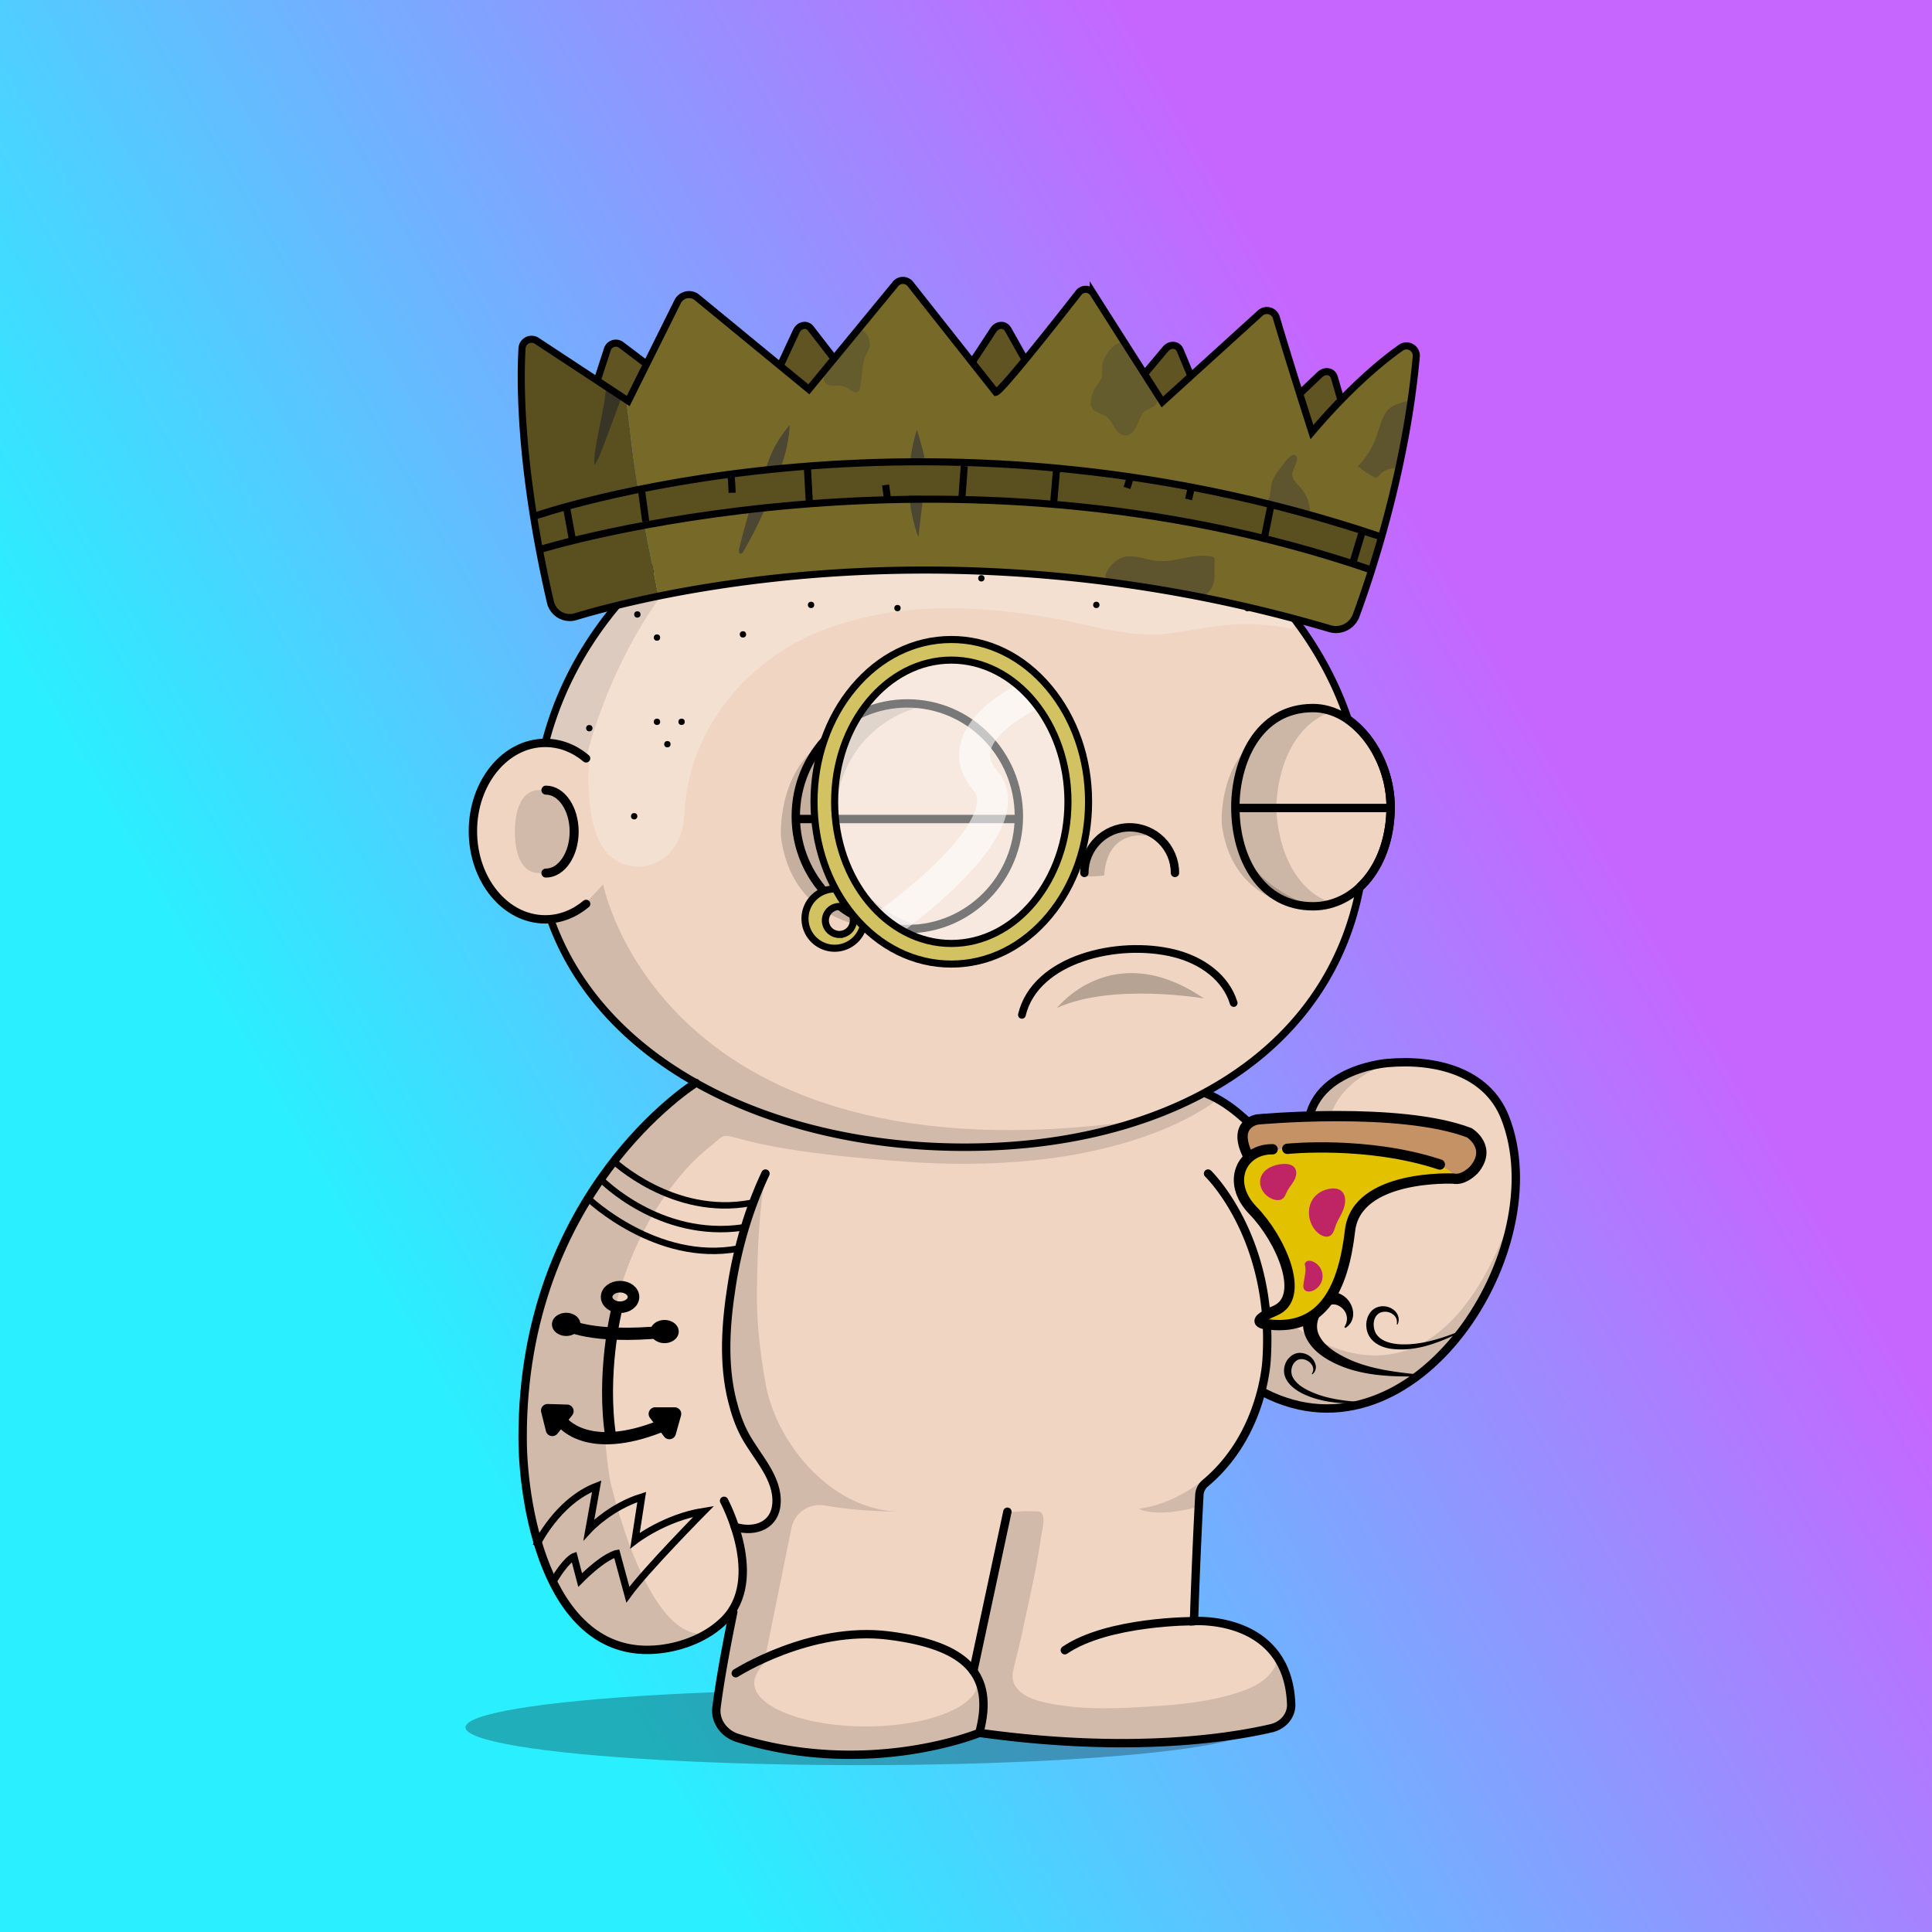 <svg xmlns="http://www.w3.org/2000/svg" xmlns:xlink="http://www.w3.org/1999/xlink" viewBox="0 0 3000 3000" width="100%" height="100%"><style>.st1{fill:#444}.st1,.st2{opacity:.1}.st3,.st4,.st5{opacity:.1;fill:#aaa}.st4,.st5{fill:#ddd}.st5{fill:#999}.st6,.st7,.st8{opacity:.1;fill:#fff}.st7,.st8{fill:#666}.st8{fill:#222}</style><switch><g><pattern y="3000" width="1080" height="900" patternUnits="userSpaceOnUse" id="b" viewBox="90 -900 1080 900" style="overflow:visible"><path style="fill:none" d="M90-900h1080V0H90z"/><path class="st1" d="M180-150 90-300h180z"/><path class="st2" d="M180-150 270 0H90z"/><path class="st3" d="M360-150 450 0H270z"/><path class="st4" d="m540-150-90-150h180z"/><path class="st5" d="M540-150 630 0H450z"/><path class="st2" d="m720-150-90-150h180z"/><path class="st4" d="M720-150 810 0H630z"/><path class="st1" d="m900-150-90-150h180z"/><path class="st6" d="M900-150 990 0H810z"/><path class="st4" d="m1080-150-90-150h180z"/><path class="st1" d="m1080-150 90 150H990z"/><path class="st4" d="M180-450 90-600h180z"/><path class="st2" d="m180-450 90 150H90z"/><path class="st7" d="m360-450-90-150h180z"/><path class="st3" d="m360-450 90 150H270z"/><path class="st4" d="m540-450-90-150h180z"/><path class="st5" d="m540-450 90 150H450zM720-450l-90-150h180z"/><path class="st6" d="m720-450 90 150H630z"/><path class="st2" d="m900-450-90-150h180z"/><path class="st4" d="m900-450 90 150H810z"/><path class="st3" d="m1080-450-90-150h180z"/><path class="st1" d="m1080-450 90 150H990z"/><path class="st8" d="M180-750 90-900h180z"/><path class="st2" d="m360-750-90-150h180z"/><path class="st4" d="m360-750 90 150H270z"/><path class="st2" d="m540-750 90 150H450zM720-750l-90-150h180z"/><path class="st1" d="m720-750 90 150H630z"/><path class="st3" d="m900-750-90-150h180z"/><path class="st7" d="m900-750 90 150H810z"/><path class="st5" d="m1080-750-90-150h180zM270 0l-90-150h180z"/><path class="st1" d="m450 0-90-150h180z"/><path class="st6" d="m630 0-90-150h180z"/><path class="st2" d="m990 0-90-150h180z"/><path class="st8" d="M90-300 0-450h180z"/><path class="st6" d="m90-300 90 150H0zM270-300l-90-150h180z"/><path class="st7" d="m270-300 90 150H180z"/><path class="st8" d="m450-300-90-150h180z"/><path class="st6" d="m450-300 90 150H360z"/><path class="st1" d="m630-300-90-150h180z"/><path class="st8" d="m630-300 90 150H540z"/><path class="st3" d="m810-300-90-150h180z"/><path class="st7" d="m810-300 90 150H720z"/><path class="st6" d="m990-300-90-150h180z"/><path class="st5" d="m990-300 90 150H900z"/><path class="st2" d="M90-600 0-750h180z"/><path class="st7" d="m90-600 90 150H0z"/><path class="st3" d="m270-600-90-150h180z"/><path class="st1" d="m270-600 90 150H180zM450-600l-90-150h180z"/><path class="st5" d="m450-600 90 150H360z"/><path class="st7" d="m630-600 90 150H540z"/><path class="st8" d="m810-600-90-150h180z"/><path class="st6" d="m990-600-90-150h180z"/><path class="st8" d="m990-600 90 150H900z"/><path class="st4" d="m90-900 90 150H0z"/><path class="st1" d="m270-900 90 150H180z"/><path class="st6" d="m450-900 90 150H360z"/><path class="st3" d="m630-900 90 150H540z"/><path class="st6" d="m810-900 90 150H720z"/><path class="st8" d="m990-900 90 150H900zM1170-300l-90-150h180z"/><path class="st6" d="m1170-300 90 150h-180z"/><path class="st2" d="m1170-600-90-150h180z"/><path class="st7" d="m1170-600 90 150h-180z"/><path class="st4" d="m1170-900 90 150h-180z"/></pattern><linearGradient id="SVGID_1_" gradientUnits="userSpaceOnUse" x1="355.408" y1="2531.58" x2="355.408" y2="522.326" gradientTransform="scale(-1 1) rotate(-60 -561.183 3100.52)"><stop offset="0" style="stop-color:#2aefff"/><stop offset="1" style="stop-color:#c666ff"/></linearGradient><path style="fill:url(#SVGID_1_)" d="M0 0h3000v3000H0z"/><pattern id="SVGID_2_" xlink:href="#b" patternTransform="matrix(.5 0 0 -.5 -2839 -15102)"/><path style="fill:url(#SVGID_2_)" d="M0 0h3000v3000H0z"/></g></switch><defs><style>.cls-1-64{opacity:0.27;}.cls-2-64{fill:#f0d6c2;}.cls-1-640-64,.cls-3-64,.cls-4-64,.cls-6-64,.cls-7-64,.cls-8-64,.cls-9-64{fill:none;stroke:#000;stroke-miterlimit:10;}.cls-3-64,.cls-4-64{stroke-linecap:round;}.cls-3-64{stroke-width:13px;}.cls-4-64{stroke-width:14px;}.cls-5-64{opacity:0.13;}.cls-6-64{stroke-width:10px;}.cls-7-64{stroke-width:18px;}.cls-8-64{stroke-width:17px;}.cls-9-64{stroke-width:19px;}.cls-1-640-64{stroke-width:11px;}</style></defs><g id="body_ground_shadwo-64" data-name="body ground shadwo"><ellipse class="cls-1-64" cx="1334.82" cy="2682.24" rx="612.02" ry="58.67"/></g><g id="CHEETAH_BODY" data-name="CHEETAH BODY"><path class="cls-2-64" d="M1075.21,1684.92l-86.3,76.44-81.19,108.46-57.17,122.51-32.25,136.1-6.75,96.68,6.35,91.23L835,2395.21l31.39,75.86,38.09,50.13,47.54,31,78.62,9.8,53.8-18.18,39.91-27.63,14.26-12.89-9.88,50-15.22,91.24,2.66,29.33,13.85,17,51.09,17.73,78.1,16.35h75.62l66.58-5.32,48.93-8.42,52-13.82,24.82-6.52,41.94,6.07,126.13,9.16,99.75-.28,77.23-5.54,66.85-9.41,35-7.15,26.94-20.17,3.93-17.17-4.13-32.14-26.1-52.19-43.66-30.74-77-13.9,10.76-205.51s11.6-13.31,15.48-16.39,47-58.42,47-58.42l25-55.24,10.56-19.26,31.14,13.27,62.08,11.3,70.55-7.08,44-23.38,49.3-35.46,42.09-44.1,45.13-60.73,24.32-63.88,17.23-65.23,5.15-65.54-6.61-53.5-17.62-48.7-32.84-34.56-44.43-25.16-50.48-7-43.5-2.38-47.62,10.35-47.78,27.42L2036,1718.43l-4.92,39.57,4.92,33.29-26.16,5.63-11.5,8.85-4.35,6.33-38.65-58.25-40.72-31.51-40.6-26.81,31.43-17.16,63.7-49.54,45.12-49.55L2062,1514.7l25.66-53.08,19.46-60.16,22-45.61s67.57-79.84,0-202.29c-1-1.73.06-10,.06-10l-42.42-40.22-26.54-55.74-22.12-48.66-38.92-53.08-40.7-42.47-35.39-32.73-84.93-62.81-67.24-33.62-70.78-27.43-73.43-21.23L1533,712.27l-76.08-3.54-109.71,10.61-100.85,26.55-81.4,33.62-67.24,37.15-77,58.39L963.2,934.33l-61.93,81.39-29.2,69-23.37,63.1-6.32,5.84L794.78,1169l-33.87,33-22.55,52v62.59l15.25,50.65L781,1405l52.34,22.55,25.51,2.22,26.54,65.47,44.24,61.93,38.93,41.58,61.93,50.43,47.77,29.19Z"/><path class="cls-3-64" d="M1188.61,1822.33c-25.84,55.2-43,113.78-52.34,173.17-9.26,58.83-13.91,121.32.77,179.71,4.69,18.63,10.62,36.6,19.91,53.7,18.31,33.72,51.4,65.64,48.8,105.78-2.14,33.08-31.85,46-64.61,36.29"/><path class="cls-3-64" d="M1875.87,1822.33s102.57,98.45,91,287.14c0,0-3.62,117-95.28,193.58a25.6,25.6,0,0,0-9.21,18.23c-1.49,27.45-5.31,101.95-8.34,196,0,0,145.74-10.32,150.89,129,.65,17.51-12.29,33-30.87,37.34-61.79,14.38-217.56,40-453.39,7.15,0,0-171.42,71-375.08,8-21.91-6.79-35.72-26.6-33-47.6,3.64-28.11,11-75.14,26-147.9"/><path class="cls-3-64" d="M1142.45,2598.2s115.4-73.83,237.21-58.6,165.4,61,141,151.19"/><path class="cls-3-64" d="M1854.07,2517.33s-133.35-.74-200.62,45.13"/><line class="cls-3-64" x1="1511.37" y1="2594.76" x2="1564.29" y2="2347.39"/><path class="cls-3-64" d="M1962.82,2162.51c234.13,119.66,454.59-224.88,374-427.73-28.07-70.68-107.32-90.8-182.53-84.12,0,0-145.76,11-120.63,133.23"/><path class="cls-3-64" d="M2078,1825.24c-8.17-25.5-34.33-44.87-63.48-32.33-21.57,9.27-24.07,30.78-17,49.43a121.09,121.09,0,0,0,13,24.25c40.21,59.72,25.13,80.86,13.07,95.56"/><path class="cls-3-64" d="M1994,1809.24s-53-83.28-120-110.78"/><path class="cls-4-64" d="M847.68,1226.92c24.22,0,43.86,28.83,43.86,64.39s-19.64,64.39-43.86,64.39"/><g class="cls-5-64"><path d="M1094.33,1787.19s-201.47,157.92-147.5,509.15c0,0,56.62,258.34,152.17,239.76l-45.17,19.08L987.54,2562l-45-14-53-42.94L852,2442.22s-19.3-58-20-60.58-15.21-73-15.21-73l-4.07-66,3.05-93.58,14.8-87.89,24.13-80.54,29.56-68.17,35.67-59,31.53-47.85,30.94-37.14,43.33-39.74,34.35-32.8,20.29-14.44-27.3-18.43-64-47.48-59.57-58.39-27.71-38.8-42.45-63.51-.62-25.09,42.47-18.58,35.39-38s89.35,468.89,829,367.15c13.61-1.87-115.08,25.45-101.63,22.66l90.13-18.72,59.92-21.23,59.94-27.48,16.88,11.15s-138.51,121.21-481.78,97.32S1157.34,1736.76,1094.33,1787.19Z"/><path d="M887.11,1291.31c0,35.64-22.14,64.54-49.45,64.54s-38.13-28.59-38.13-64.23,10.82-64.85,38.13-64.85S887.11,1255.67,887.11,1291.31Z"/><path d="M1573.17,2594.76c5-22.44,11.15-45.09,15.5-66,9.65-46.4,21-93.08,27.47-140,1.38-10.09,10.82-41.24-4.4-41.86a345.39,345.39,0,0,0-47.38,1.36l-45,207c-2.76,12.73-5.54,25.71-4.26,38.67,1.7,17.12,10.15,32.84,11.64,50,1.1,12.68-9.17,31.37,0,42.38,4.14,5,11.17,6.24,17.6,7.11,54.93,7.46,110,10.25,165.29,12.64h.92l112.2-1.68a17.54,17.54,0,0,0,1.77-.12l105.39-13.38,40.32-6.53a15.92,15.92,0,0,0,7-3l13.67-10.24c19.81-14.84,7.66-38.52,6.72-57.27l-8.71-23.49-9.17-10c5.94,6.46-12.78,24.53-16.48,27.49-13.29,10.63-30,17-46.12,22-49.56,15.11-100.57,18.33-151.92,21.17-41.23,2.29-82.9,2.88-123.77-3.88-14.26-2.36-29.29-5.19-42.53-11.13C1581.78,2628.28,1568.73,2614.52,1573.17,2594.76Z"/><path d="M1964,2021.1s239.6,257.11,382-130.4l-20.31,76.86L2277.13,2057l-57.28,64.14-72.94,47.35-81.48,18.63-48.89-5-53.72-19.66v-31.7l5.41-52.55Z"/><path d="M2047.55,1791.7s-47.47,7.88-9.43,71.58c0,0,38.93,88.47-12.38,101.74,0,0,7.07-21.24,8.84-23s-1-30.6-1-30.6l-15.51-33.06s-18.7-31.29-20.56-36,4.37-40.57,4.37-40.57l22.84-10.07,20.1-2.71Z"/><path d="M2158.44,1650.06s-139.78,42.47-82.27,165.44l-16.53-15s-22.62-9.72-24.28-13.26-4.87-29.41-4.59-31.07,5.2-35,5.2-35l19.58-28,29.33-21.85Z"/><path d="M910.12,1177.54s78.74-358.22,369.81-437l-115,38.93-81,47.6-83.15,68.5-73.31,85.71-52.94,78.26-27.88,94,40.48,9.18Z"/><path d="M1527.19,2638.53,1517,2606.15a27.42,27.42,0,0,1,.89,6.92c0,37.38-77.63,67.68-173.4,67.68s-173.4-30.3-173.4-67.68c0-10.07,8.47-24.59,18.57-33.18l1.72-5.79a2.09,2.09,0,0,1-2.82-2.32L1229,2372.66a44.63,44.63,0,0,1,51.53-35c28.26,5,69.15,9.6,119.68,9.6-108.73,0-195.06-106.63-211.45-199.06-8.65-48.77-14.07-95.19-13.38-144.66.75-52.56,2.46-108.52,10.89-166.33a2.09,2.09,0,0,0-4-1.14c-22.2,50.76-92.27,233.07-29,385.72a1.4,1.4,0,0,0,.15.3l43,70.9a2.56,2.56,0,0,1,.24.56l4.42,17a62.9,62.9,0,0,1-1.35,36.2l-4.83,14.12a2.11,2.11,0,0,1-1.14,1.24l-26.61,11.66a2.06,2.06,0,0,1-1.07.16l-21.94-2.52a2.1,2.1,0,0,0-2.27,2.61l7.71,29.28a1.59,1.59,0,0,1,.06.38l3.63,49.69a2.11,2.11,0,0,1-.08.75l-14.6,49.1-.06.26-24.2,149.68a2.1,2.1,0,0,0,0,.79l6,26.41a2.08,2.08,0,0,0,1.18,1.45l59.31,26.68a2,2,0,0,0,.49.15l69,12.26.26,0,84.09,4h.26l60.19-4.53.24,0,83.39-16a1.05,1.05,0,0,0,.24-.06l40.42-13a2.09,2.09,0,0,0,1.43-1.73l6.33-50.94"/><path d="M1918.06,2248.79s-59.53,81.86-149.77,94c0,0,23,15,91.12-2.65l4.42-20.35,8.85-16.81,10.48-10.21"/></g><path d="M2129.2,1143.53a144,144,0,0,0-31.17-30.72,536.58,536.58,0,0,0-23-56.35c-32.82-68.83-79.79-130.63-139.61-183.69s-129.34-94.63-206.81-123.7c-80.17-30.08-165.32-45.33-253.08-45.33a723.09,723.09,0,0,0-219.4,33.67,674.64,674.64,0,0,0-187.55,93.24c-56,39.93-104,87.44-142.51,141.21-39.24,54.78-67.57,114.53-84.18,177.58a5.75,5.75,0,0,0,11.12,2.93c16.26-61.69,44-120.17,82.41-173.82,37.78-52.73,84.83-99.34,139.84-138.54a663,663,0,0,1,184.36-91.64,711.53,711.53,0,0,1,215.91-33.13c86.38,0,170.17,15,249,44.6,76.14,28.57,144.52,69.46,203.22,121.54s104.7,112.6,136.85,180a522.14,522.14,0,0,1,24.57,61.08c1.7,1.17,3.39,2.41,5.06,3.7.85.67,1.71,1.35,2.55,2l.54.43c.91.76,1.82,1.54,2.72,2.34l.82.73c.88.79,1.76,1.59,2.63,2.42.22.2.43.42.65.63a141.8,141.8,0,0,1,14.69,16.6c21.6,28.51,34,65.55,34,101.63,0,40.38-11.31,77.31-31.91,104.43h0c-.65.86-1.31,1.7-2,2.53-.89,1.11-1.79,2.18-2.69,3.24l-1,1.09c-.6.69-1.2,1.36-1.81,2-.38.42-.77.83-1.16,1.25-.57.6-1.14,1.19-1.72,1.78-.39.4-.78.81-1.18,1.2-.91.9-1.83,1.8-2.76,2.66-20,109.66-76.83,202.64-167.34,272.26-54.72,42.09-120.47,74.65-195.41,96.79s-157.82,33.42-245.91,33.42c-73.58,0-145.3-7.85-213.16-23.33S1154,1714,1098,1684.31c-117.39-62.14-199.49-151.36-237.44-258a5.75,5.75,0,0,0-10.83,3.85c38.92,109.43,122.91,200.84,242.89,264.35,56.87,30.1,120.69,53.35,189.67,69.09,68.7,15.67,141.28,23.62,215.72,23.62,89.2,0,173-11.4,249.17-33.89,76.31-22.54,143.31-55.75,199.16-98.7,91.16-70.12,149-163.31,170.49-273.08a136.34,136.34,0,0,0,12.27-13.43c23.68-29.62,36.73-70.49,36.73-115.08C2165.83,1214.15,2152.48,1174.25,2129.2,1143.53Z"/><path class="cls-3-64" d="M910.12,1403.57c-18.06,15.13-39.93,24-63.49,24-62,0-112.3-61.34-112.3-137s50.28-137,112.3-137c23.56,0,45.43,8.85,63.49,24"/><path class="cls-3-64" d="M1124.34,2330.45s65.27,121.25,0,185.71c-26,25.66-63.7,40.75-100.54,44.76-169.74,18.5-211.9-213.21-212.25-327.21-1.19-384.43,268.87-552.24,268.87-552.24"/><path class="cls-6-64" d="M951.26,1801.5s93.29,89.3,214.61,66.48"/><path class="cls-6-64" d="M933.12,1831.22S1024,1925.06,1153.7,1906"/><path class="cls-6-64" d="M913.79,1861.33s105.89,100.9,232,77.56"/><ellipse class="cls-7-64" cx="962.83" cy="2013.88" rx="20.88" ry="15.96"/><path class="cls-8-64" d="M957.58,2033.45s-24.65,99.33-9,199.19"/><path class="cls-9-64" d="M872.89,2207.81s38.4,52.45,153.06,6.76"/><path class="cls-9-64" d="M879.19,2056.48s37.14,22.8,152.64,11.56"/><ellipse cx="879.19" cy="2056.48" rx="22.12" ry="18.01"/><ellipse cx="1031.83" cy="2067.63" rx="22.12" ry="18.01"/><path d="M1047.61,2185.24h-30.15a10.24,10.24,0,0,0-8.19,16.41l22,29.15a10.24,10.24,0,0,0,18-3.4l8.18-29.15A10.24,10.24,0,0,0,1047.61,2185.24Z"/><path d="M840.38,2192.84l7.34,29.37a10.24,10.24,0,0,0,17.94,3.92l22.8-28.5a10.24,10.24,0,0,0-7.7-16.64l-30.14-.88A10.25,10.25,0,0,0,840.38,2192.84Z"/><path class="cls-1-640-64" d="M832.4,2400.66s31.55-68.69,94.14-93l-12.09,67.63s32.61-35.4,82-50.73L986,2392.2s46.28-35.92,106.77-45.43c0,0-89.42,90.34-117.82,129.44l-17.35-63.93s-18.82,3.17-56.75,41.21L891.3,2417s-12.21,4.18-33.19,40.13"/><path d="M2278.5,2063.54c-37.25,18.48-77.07,36.87-120.06,30.63-17.92-2.89-34.53-13.23-36.64-32.76-1.57-12.14,4-26.46,16.07-31.25a26.6,26.6,0,0,1,26,3.67c7.23,5.39,10.37,14.91,6.05,23l-1-.35a19.82,19.82,0,0,0-.18-7.27c-2.93-10.9-17.39-15.31-26.77-10.26-10.95,6.19-11,23.32-4.61,32.91,15.08,21.82,59.81,16.25,82.48,10.67,14.92-3.55,29.56-8.69,43.87-14.3,4.81-1.86,9.6-3.79,14.38-5.74l.45,1Z"/><path d="M2127.16,2178.93c-32.7,1.15-66.62,1-97.37-11.73-18.33-7.32-40.56-23-35.14-45.61,2.41-11.21,12.71-21.41,24.73-20.85,11.25.51,21.5,8.47,23.66,19.44a14.16,14.16,0,0,1-5.32,13.92l-.8-.76c8.83-12.91-10.14-27.64-22.16-21.5-9.62,5.2-12.28,19.17-6.49,28.23,7.9,12.89,23.55,19.76,37.31,25,21.59,7.77,44.8,10.51,67.67,12,4.63.32,9.27.58,13.91.82v1.1Z"/><path d="M2208.85,2137.15c-46.41,1-96.07.06-138.75-21.46-15.31-7.74-29.31-17.67-38.78-32.62A51.3,51.3,0,0,1,2028,2034c9.1-21,33.53-36.1,55.45-23.49,18.85,10.32,25.66,39,5.66,51.58l-1.53-1.58c6.91-10.56,4.53-23.24-5.21-30.63-19.32-14.56-36.53,10.37-37.26,28.52a32.4,32.4,0,0,0,3.26,15.15c7.52,15.31,23.23,25.35,37.95,33.12,37.71,19.49,80.57,24,122.66,28.28l-.08,2.2Z"/></g><rect x="0" y="0" width="3000" height="3000" style="fill:#fff;fill-opacity:0;"></rect><defs><style>.cls-1-288{fill:#fff;opacity:0.24;}</style></defs><g id="Hair_Spec"><path class="cls-1-288" d="M914.51,1182.4c-1.87,35.57-.9,73,9.7,107.3,9.27,30,28.64,52.91,61.34,55.64,35.58,3,65.48-22.6,73.33-56.5,3.59-15.49,4.11-31.51,5.89-47.32,13-115.17,96.1-213.91,201.47-258.25,118.51-49.86,249.31-44.94,373.34-22.52,57.28,10.35,118.77,30.8,177.38,22.63,35.5-5,70.94-13,106.87-14.1a381.89,381.89,0,0,1,80.52,6.53,4.35,4.35,0,0,0,4.29-6.86h0a588.33,588.33,0,0,0-80.88-87.57c-58.7-52.08-127.08-93-203.22-121.54-78.87-29.59-162.66-44.6-249-44.6a711.53,711.53,0,0,0-215.91,33.13A663,663,0,0,0,1075.23,840c-55,39.2-102.06,85.81-139.84,138.54-37.33,52.12-64.57,108.8-81,168.55,0,0,34.11,1.72,60.44,26.16a5.77,5.77,0,0,1,1.89,4.09,6.05,6.05,0,0,1-1.45,4.05Z"/><circle cx="1058.34" cy="1120.82" r="4.94"/><circle cx="1036.28" cy="1155.57" r="4.94"/><circle cx="1020.16" cy="1120.82" r="4.94"/><circle cx="989.67" cy="954.12" r="4.94"/><circle cx="1020.16" cy="989.99" r="4.94"/><circle cx="915.06" cy="1130.7" r="4.94"/><circle cx="984.73" cy="1267.47" r="4.94"/><circle cx="1153.65" cy="885.8" r="4.94"/><circle cx="1098.67" cy="844.13" r="4.94"/><circle cx="1153.65" cy="985.05" r="4.94"/><circle cx="1259.41" cy="939.29" r="4.94"/><circle cx="1329.56" cy="824.37" r="4.94"/><circle cx="1730.18" cy="868.64" r="4.94"/><circle cx="1702.37" cy="939.29" r="4.94"/><circle cx="1680.7" cy="786.3" r="4.94"/><circle cx="1523.85" cy="898" r="4.94"/><circle cx="1551.01" cy="839.19" r="4.94"/><circle cx="1393.6" cy="944.24" r="4.94"/><circle cx="1224.94" cy="819.43" r="4.94"/><circle cx="1362.79" cy="802.09" r="4.94"/><circle cx="1307.21" cy="764.46" r="4.94"/><circle cx="1501.37" cy="745.52" r="4.94"/><circle cx="1823.32" cy="902.95" r="4.94"/><circle cx="1818.38" cy="834.25" r="4.94"/><circle cx="1936.87" cy="944.24" r="4.94"/></g><defs><style>.cls-1-258{fill:none;stroke-linecap:round;}.cls-1-258,.cls-4-258{stroke:#000;stroke-miterlimit:10;stroke-width:13px;}.cls-2-258{opacity:0.18;}.cls-3-258{opacity:0.15;}.cls-4-258{fill:#232323;}</style></defs><g id="CLOSED"><ellipse class="cls-1-258" cx="1408.9" cy="1267.47" rx="173.21" ry="175.21"/><path class="cls-1-258" d="M2159.33,1253c0,90.32-54,154.3-120.54,154.3-79.61,0-120.54-73-120.54-154.3,0-67.34,33.49-153.54,120.54-153.54C2105.36,1099.47,2159.33,1176.24,2159.33,1253Z"/><path class="cls-2-258" d="M1299,1271.76c0-.91,0-1.81,0-2.72h0c0-.52,0-1,0-1.57s0-1,0-1.57h0c0-.91,0-1.81,0-2.73,0-83.72,61-153.38,141.56-168.06a176.42,176.42,0,0,0-31.65-2.86c-95.66,0-173.21,76.53-173.21,170.92,0,.91,0,1.82,0,2.72h0c0,.52,0,1,0,1.57s0,1,0,1.57h0c0,.91,0,1.81,0,2.72,0,94.4,77.55,170.92,173.21,170.92a176.42,176.42,0,0,0,31.65-2.86C1360,1425.15,1299,1355.49,1299,1271.76Z"/><path class="cls-3-258" d="M1981.8,1254.76h2.94l-3-.12c0-.37,0-.74,0-1.11s0-.75,0-1.12l3-.11h-2.94c2.92-69,32.43-130.24,87.37-147.63a96.19,96.19,0,0,0-30.38-4.92c-76.12,0-116.86,70.93-120.29,152.66h-.1c0,.37,0,.74,0,1.11s0,.74,0,1.11h.1c3.43,81.74,44.17,152.67,120.29,152.67a96.19,96.19,0,0,0,30.38-4.92C2014.23,1385,1984.72,1323.74,1981.8,1254.76Z"/><path class="cls-2-258" d="M1276,1153.56S1132.63,1355,1376.16,1441.83c0,0-143.73,5.17-163.45-142C1212.71,1299.87,1205.71,1203.08,1276,1153.56Z"/><path class="cls-2-258" d="M1953.91,1145.73s-128.54,184.84,89.78,264.47c0,0-128.85,4.74-146.53-130.24C1897.16,1280,1890.88,1191.16,1953.91,1145.73Z"/><line class="cls-4-258" x1="1235.69" y1="1271.76" x2="1582.12" y2="1271.76"/><line class="cls-4-258" x1="1918.5" y1="1254.64" x2="2159.33" y2="1254.64"/></g><defs><style>.cls-1-453{fill:none;stroke:#000;stroke-linecap:round;stroke-miterlimit:10;stroke-width:13px;}.cls-2-453{opacity:0.18;}</style></defs><g id="BASE_NOSE" data-name="BASE NOSE"><path class="cls-1-453" d="M1683.8,1355.45c0-39.09,31.49-70.78,70.33-70.78s70.34,31.69,70.34,70.78"/><path class="cls-2-453" d="M1779.57,1297.71s-60.7-10.84-64.94,61.86a286,286,0,0,1-32.25,1.53l4.14-25.2,18.23-23.62,14.14-18.09,23.27-3.64,29.29-3.71Z"/></g><defs><style>.cls-1-428{fill:none;stroke:#000;stroke-linecap:round;stroke-miterlimit:10;stroke-width:12px;}.cls-2-428{opacity:0.24;}</style></defs><g id="mouth_frown"><path class="cls-1-428" d="M1586.8,1575.88c20.91-87.8,150.06-117,236.21-95.65,43.7,10.8,80.61,37.84,92.65,77.23"/><path class="cls-2-428" d="M1869.34,1550.36s-142.63-24.43-227.95,14.73C1641.39,1565.09,1727.9,1453.84,1869.34,1550.36Z"/></g><defs><style>.cls-1-22{fill:#c49265;}.cls-2-22{fill:#e2c100;}.cls-3-22{fill:#bf2564;}.cls-4-22{fill:none;stroke:#000;stroke-linecap:round;stroke-miterlimit:10;stroke-width:16px;}</style></defs><path class="cls-1-22" d="M2233,1808.27s17.49,18.41,19.33,18.41,28.79,4,29,0,20.74-19.7,18.88-23-1.66-24.32-2.73-26.51-17.05-18.7-20.9-20-66.1-12.84-68.4-13.3-96.15-8.28-96.15-8.28-71.32,2.3-73.62,2.3-66.26,2.76-67.64,2.76-27.36.71-29,1.73-15.22,24.5-14.76,25.88,9.67,23.93,9.67,23.93,23.21-4.42,26.1-6.35,70-5.61,70.5-6.07,59,2.6,62.86,2,60.92,7.21,63.68,7.21,45.09,12,46.47,12S2233,1808.27,2233,1808.27Z"/><path class="cls-2-22" d="M2229.91,1807.38c-2.55-.48-54.42-9.54-63.16-12.38s-65.76-10.26-68.17-11.77-48.84,1.39-54.21,0-49.69-.44-49.69-.44-37.72,6.61-38,7.07-16.35,10.19-19.33,13.61-10.83,21.66-10.36,25,2.86,29.47,4.43,32.22,14,15.27,16.75,17.57,29.44,39.12,30.82,41,12,35,12.43,37.73,8.38,24.86,7.41,26.24-4.29,40.9-4.29,40.9-22,8.81-22,10.19-21.16,14.72-21.16,14.72,11.63,9.53,15.64,8.69,29.3,1.13,31.8.05,24.41-5.46,28.2-6.43,33.58-23.94,33.58-23.94,20.52-38.66,21.44-40.5,9.91-51.12,11.4-55.47,13.05-48.54,13.25-50.15,13.08-21.4,15.84-22.78,38.92-12.89,39.48-15.65,37.18-11.51,38.74-10.45,63.64-2,63.64-2S2245.4,1810.27,2229.91,1807.38Z"/><path class="cls-3-22" d="M1975.9,1811c-12.28,4.92-20.61,14.49-19,27.63,1.23,9.86,8.56,18.94,18.64,23.12,4.86,2,11,2.8,15.33.06,4-2.49,5.37-7,7.31-11,2.59-5.32,6.54-10,9.72-15.06s5.62-10.8,4.78-16.55c-2-13.56-19.3-13.08-30.63-10.19A48,48,0,0,0,1975.9,1811Z"/><path class="cls-3-22" d="M2051.75,1850.25c-12.28,6.55-20.61,19.3-19,36.79,1.23,13.14,8.55,25.23,18.64,30.78,4.86,2.68,10.95,3.74,15.33.09,4-3.32,5.37-9.38,7.31-14.67,2.59-7.07,6.54-13.31,9.71-20s5.63-14.38,4.79-22c-2-18.05-19.3-17.42-30.64-13.58A41.33,41.33,0,0,0,2051.75,1850.25Z"/><path class="cls-3-22" d="M2025.75,1962.44c3.27,9.54-.16,20.47-1.54,30.15-.47,3.33-.86,7,1.09,9.76,2.64,3.7,8.22,3.7,12.47,2.11a24.46,24.46,0,0,0-.1-45.86c-4.56-1.68-10.33-1.3-11.56,4.1"/><path class="cls-4-22" d="M1976.11,1784.57c-47.85-.69-73.32,51.06-30.3,95.27s82.93,134.62,34.29,155.33-9,21.64-9,21.64c84.29,9.22,115.07-58.23,125.23-146s160.49-80.69,160.49-80.69c16,3.46,31.86-13.57,31.86-13.57,29.51-34.92-7-57.53-7-57.53-108.29-41.42-328.91-20.76-328.91-20.76s-39.09,5.12-16.07,53.89"/><path class="cls-4-22" d="M1998.87,1783.88s124.23-12.89,236.89,24.39"/><defs><style>.cls-1-223{fill:#fff;opacity:0.47;}.cls-2-223{fill:none;stroke:#fff;stroke-width:48px;opacity:0.58;}.cls-2-223,.cls-3-223{stroke-miterlimit:10;}.cls-3-223{fill:#d3c262;stroke:#000;stroke-width:11px;}</style></defs><g id="glasses_3_copy_8" data-name="glasses_3 copy 8"><ellipse class="cls-1-223" cx="1477.17" cy="1245" rx="197.17" ry="236"/><path class="cls-2-223" d="M1597,1081s-128.73,59.67-67,131-149,220-149,220"/><path class="cls-3-223" d="M1296,1380.42a46,46,0,1,0,46,46A46,46,0,0,0,1296,1380.42Zm7.4,70.59a21.73,21.73,0,1,1,21.72-21.73A21.73,21.73,0,0,1,1303.4,1451Z"/><path class="cls-3-223" d="M1477.17,1497c-57.49,0-111.37-26.59-151.7-74.86C1285.83,1374.69,1264,1311.78,1264,1245s21.83-129.69,61.47-177.14c40.33-48.27,94.21-74.86,151.7-74.86s111.36,26.59,151.69,74.86c39.64,47.45,61.47,110.36,61.47,177.14s-21.83,129.69-61.47,177.14C1588.53,1470.41,1534.66,1497,1477.17,1497Zm0-472c-99.9,0-181.17,98.69-181.17,220s81.27,220,181.17,220,181.16-98.69,181.16-220S1577.06,1025,1477.17,1025Z"/></g><defs><style>.cls-1-403{fill:#605422;}.cls-1-403,.cls-6-403{stroke:#000;stroke-miterlimit:10;stroke-width:11px;}.cls-2-403{fill:#776a29;}.cls-3-403,.cls-4-403,.cls-5-403{fill:#4c4733;}.cls-3-403{opacity:0.4;}.cls-4-403{opacity:0.59;}.cls-6-403{fill:none;}.cls-7-403{opacity:0.25;}</style></defs><path class="cls-1-403" d="M912.19,637.74l30.94-95.34a13.84,13.84,0,0,1,21.52-6.75l75,56.85"/><path class="cls-1-403" d="M1186.19,622.47l50.21-108c4.77-10.26,16.31-12.47,22.59-4.33l62.09,80.43"/><path class="cls-1-403" d="M1477,612.19l65.34-99.57c6.21-9.45,18-10,23-1l49.78,88.58"/><path class="cls-1-403" d="M1733,633.43l76.55-91.24c7.27-8.66,19-7.8,23,1.69l39,93.8"/><path class="cls-1-403" d="M1963.1,663.88l86.24-82.14c8.19-7.8,19.74-5.64,22.61,4.23l28.37,97.56"/><path class="cls-2-403" d="M972.16,620.45,833.59,529.29a14.86,14.86,0,0,0-23,11.53c-2.34,40.55-3.24,129.36,18.07,261.94Q909.38,779,991.31,761.89c-4.76-28.76-9-57.69-12.31-86.89C977.05,656.82,974.68,638.63,972.16,620.45Z"/><path class="cls-2-403" d="M2175.25,539.86c-28.32,20-77.58,60.12-138.11,131.06,0,0-34.11-106-55.24-177.8a15.33,15.33,0,0,0-24.66-7.31L1804.91,624.17s-70.52-110.49-107.27-168.43a13.93,13.93,0,0,0-22.75-1.13c-32.91,42.1-120.47,153.26-128.49,154.48L1413.6,441a14.71,14.71,0,0,0-22.91-.23L1256,604.57,1082.39,461.93a19.7,19.7,0,0,0-30.13,6.45L975.53,622.66l-3.37-2.21c2.52,18.18,4.89,36.37,6.84,54.55,3.34,29.2,7.55,58.13,12.31,86.89,385.14-80.58,785.78-51.83,1152.45,77.25,22.34-77.62,45.87-178.9,55.42-285.47A15.22,15.22,0,0,0,2175.25,539.86Z"/><path class="cls-2-403" d="M1366,775c207-13,404,15,611,63,53.49,12.46,104.29,27.07,152.42,48.54,4.62-14.53,9.45-30.4,14.34-47.4-418.62-147.37-881.54-164-1315.1-36.38q4.07,25.28,9.25,52.67c9-3.44,18.06-6.85,27.09-9.43C1032,800,1197,785,1366,775Z"/><path class="cls-2-403" d="M865,846c-9,2.58-18.06,6-27.09,9.43q7.17,37.77,16.75,79.49a30.9,30.9,0,0,0,39,22.67c26.94-8.08,70.72-20,128.8-31.87-7.4-36.88-14.9-73.76-21.79-110.83C955.51,823.33,910.33,833.51,865,846Z"/><path class="cls-2-403" d="M1977,838c-207-48-404-76-611-63-123.13,7.29-244.14,17.24-365.34,39.89,6.89,37.07,14.39,74,21.79,110.83,205.36-41.92,589.73-82.89,1042.52,50.45a33.41,33.41,0,0,0,40.83-20.47c6.2-16.86,14.49-40.41,23.62-69.16C2081.29,865.07,2030.49,850.46,1977,838Z"/><path class="cls-3-403" d="M1711.84,567.42c-.78,6.66.57,13.68-1.82,20-1.52,4-4.4,7.23-6.84,10.71a54.28,54.28,0,0,0-9,21.64c-.8,4.56-1,9.52,1.35,13.53,4.4,7.68,15.15,8.39,22.35,13.54,5.93,4.23,9.1,11.22,13,17.35s9.85,12.11,17.14,12c8.66-.14,14.67-8.62,18-16.63s5.83-17.11,12.93-22c5.38-3.74,13-4.76,16.37-10.37,2.94-4.9,1.31-11.2-.84-16.5C1790,599.35,1783.45,589,1777,578.78q-8.76-13.89-17.51-27.77c-4-6.31-8.67-18.7-17.45-19.16C1729.09,531.18,1711.84,555.68,1711.84,567.42Z"/><path class="cls-4-403" d="M1989.93,724.68c-6.46,7.84-12.93,16.15-15.33,26-2.51,10.33-.93,22.86-8.88,29.92l62.38,18a5.54,5.54,0,0,0,3.88.16c1.81-.86,2.11-3.29,2.06-5.3A57.09,57.09,0,0,0,2020.19,758c-5.58-6.41-13-12.47-13.53-20.95-.39-6.87,11.56-24,5.81-29.25C2005,701,1993.22,720.67,1989.93,724.68Z"/><path class="cls-4-403" d="M2162,631.19c-14.63,8.49-18.18,27.48-23.51,43.54A129.67,129.67,0,0,1,2108.55,724a140.81,140.81,0,0,0,23.76,16.14c1.54.83,3.26,1.66,5,1.31,1.9-.38,3.21-2.08,4.48-3.56a32,32,0,0,1,28.93-10.42c3.12.52,14.31-63,15.17-68.93.81-5.59,7.1-30.06,3.3-34.2S2166.72,628.44,2162,631.19Z"/><path class="cls-4-403" d="M1743.43,865.51c17.11-5.59,35.18,3.59,53.08,5.44,28.9,3,58.14-13.37,86.34-6.37a4.44,4.44,0,0,1,2.19,1,4.67,4.67,0,0,1,.88,3.33q0,9,0,18c0,7.19,0,14.55-2.35,21.34a32.29,32.29,0,0,1-14.8,17.5l-110.41-18-26.9-4.38c-8.08-1.32-16,.49-14.89-8.73C1718.08,882.53,1732.51,869.07,1743.43,865.51Z"/><path class="cls-3-403" d="M1350.31,539.13c-1,3.83-3.28,7.18-5.06,10.71-8.06,16-5.69,35.15-9.88,52.57-.6,2.48-1.52,5.18-3.76,6.4-3.52,1.92-7.64-.91-10.91-3.24-4.71-3.34-10.09-5.93-15.83-6.54-4.33-.47-8.71.2-13-.11s-9-1.91-11.26-5.61c-3.63-5.86.21-13.35,4-19.12,11.09-17,22.22-34,35.29-49.56,5.9-7,11.17-16.48,20.76-10.93C1347.82,517.89,1352.29,531.47,1350.31,539.13Z"/><path class="cls-5-403" d="M1189.43,727.25a177.92,177.92,0,0,1,36.92-67.18,220.18,220.18,0,0,1-14.6,67.11"/><path class="cls-5-403" d="M1165.51,787.74q-10,32.06-17.89,64.74c-.71,2.93-.34,7.33,2.68,7.33,1.73,0,2.92-1.68,3.8-3.18a618.55,618.55,0,0,0,37.12-74.4"/><path class="cls-5-403" d="M1411.91,768.76A238.31,238.31,0,0,0,1426,834q3.86-32.1,7.69-64.2"/><path class="cls-5-403" d="M1413.64,713a274.16,274.16,0,0,1,10.1-45.73q6.87,21.71,12.09,43.89"/><path class="cls-5-403" d="M927.77,679.33C925,693.57,922.19,708,923,722.47c6.08-9.08,10-19.42,13.8-29.65l27.74-74.12c.6-1.61,1.21-3.39.6-5a7.24,7.24,0,0,0-2.82-3c-4.8-3.44-12.72-12.43-18.31-8.71-4.52,3-4.94,19.52-5.9,24.41Q932.94,652.86,927.77,679.33Z"/><path class="cls-6-403" d="M893.65,957.59c122.19-36.67,590.46-152.47,1171.32,18.58a33.41,33.41,0,0,0,40.83-20.47c23.67-64.32,77.6-226,93.38-402a15.22,15.22,0,0,0-23.93-13.81c-28.32,20-77.58,60.12-138.11,131.06,0,0-34.11-106-55.24-177.8a15.33,15.33,0,0,0-24.66-7.31L1804.91,624.17s-70.52-110.49-107.27-168.43a13.93,13.93,0,0,0-22.75-1.13c-32.91,42.1-120.47,153.26-128.49,154.48L1413.6,441a14.71,14.71,0,0,0-22.91-.23L1256,604.57,1082.39,461.93a19.7,19.7,0,0,0-30.13,6.45L975.53,622.66,833.59,529.29a14.86,14.86,0,0,0-23,11.53c-3.05,52.81-3.66,187.48,44.07,394.1A30.9,30.9,0,0,0,893.65,957.59Z"/><path class="cls-6-403" d="M828.53,802S1427,591.16,2145.27,833.86"/><path class="cls-6-403" d="M837.54,853.53s631-195.89,1292.31,31.67"/><line class="cls-1-403" x1="879.44" y1="786.59" x2="889.15" y2="839.63"/><line class="cls-1-403" x1="995.89" y1="759.15" x2="1002.67" y2="809.65"/><path class="cls-1-403" d="M1133.84,736.33c2.23-.29,3,28.84,3,28.84"/><line class="cls-1-403" x1="1253.63" y1="723.83" x2="1256.81" y2="782.32"/><line class="cls-1-403" x1="1378.16" y1="775.15" x2="1375.14" y2="753.08"/><line class="cls-1-403" x1="1497.29" y1="723.83" x2="1493.52" y2="775.15"/><line class="cls-1-403" x1="1640.54" y1="729.73" x2="1636.02" y2="782.32"/><line class="cls-1-403" x1="1755.54" y1="740.58" x2="1749.87" y2="757.63"/><line class="cls-1-403" x1="1849.4" y1="759.15" x2="1845.63" y2="775.46"/><line class="cls-1-403" x1="1973.73" y1="783.56" x2="1963.1" y2="836.18"/><line class="cls-1-403" x1="2115.73" y1="824.11" x2="2100.32" y2="875.31"/><path class="cls-7-403" d="M1366,775c207-13,404,15,611,63,53.49,12.46,104.29,27.07,152.42,48.54,4.62-14.53,9.45-30.4,14.34-47.4-418.62-147.37-881.54-164-1315.1-36.38q4.07,25.28,9.25,52.67c9-3.44,18.06-6.85,27.09-9.43C1032,800,1197,785,1366,775Z"/><path class="cls-7-403" d="M972.16,620.45,833.59,529.29a14.86,14.86,0,0,0-23,11.53c-2.34,40.55-3.24,129.36,18.07,261.94Q909.38,779,991.31,761.89c-4.76-28.76-9-57.69-12.31-86.89C977.05,656.82,974.68,638.63,972.16,620.45Z"/><path class="cls-7-403" d="M865,846c-9,2.58-18.06,6-27.09,9.43q7.17,37.77,16.75,79.49a30.9,30.9,0,0,0,39,22.67c26.94-8.08,70.72-20,128.8-31.87-7.4-36.88-14.9-73.76-21.79-110.83C955.51,823.33,910.33,833.51,865,846Z"/></svg>